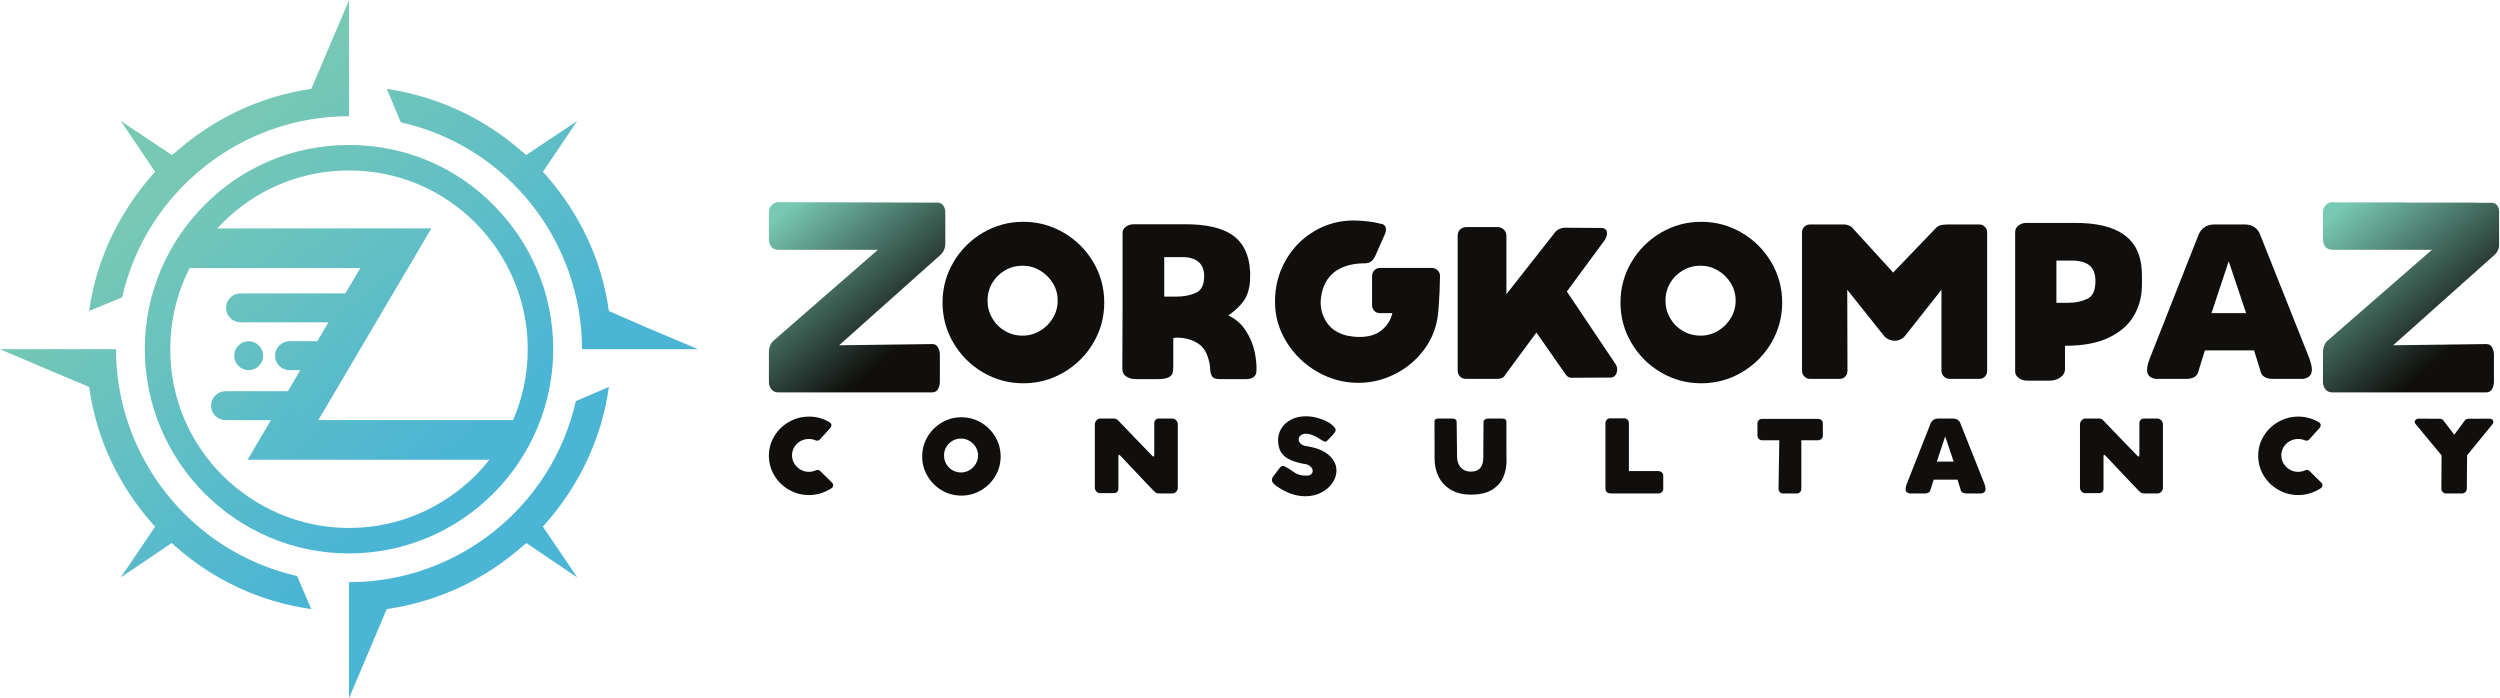<svg xmlns:inkscape="http://www.inkscape.org/namespaces/inkscape" xmlns:sodipodi="http://sodipodi.sourceforge.net/DTD/sodipodi-0.dtd" xmlns="http://www.w3.org/2000/svg" xmlns:svg="http://www.w3.org/2000/svg" id="svg2" width="1576.72" height="440.36" viewBox="0 0 1576.72 440.36" sodipodi:docname="zorgkompaz.eps"><defs id="defs6"><clipPath clipPathUnits="userSpaceOnUse" id="clipPath18"><path d="m 3637.91,1495.34 v 140.82 c 0,12.77 2.25,24.22 6.76,34.36 4.5,10.14 9.38,17.08 14.64,20.84 l 494.47,430.37 h -471.94 c -14.27,0 -25.16,4.86 -32.67,14.64 -7.51,9.74 -11.26,20.63 -11.26,32.67 v 131.81 c 0,12.77 4.67,23.66 14.1,32.67 9.35,9.01 18.57,13.52 27.58,13.52 l 758.08,-2.25 c 9.77,0 18.03,-4.34 24.79,-12.96 6.76,-8.64 10.14,-20.11 10.14,-34.36 v -145.33 c 0,-22.53 -7.89,-40.95 -23.66,-55.2 l -478.7,-426.99 440.53,5.64 c 12.77,0 21.99,-5.45 27.62,-16.34 5.63,-10.89 8.43,-22.72 8.43,-35.48 v -123.93 c 0,-13.52 -2.8,-25.74 -8.43,-36.61 -5.63,-10.89 -15.6,-16.34 -29.87,-16.34 h -725.55 c -15.02,0 -26.29,5.07 -33.8,15.21 -7.51,10.14 -11.26,21.22 -11.26,33.24 z" id="path16"></path></clipPath><linearGradient x1="0" y1="0" x2="1" y2="0" gradientUnits="userSpaceOnUse" gradientTransform="matrix(705.869,-845.826,-845.826,-705.869,3711.52,2309.49)" spreadMethod="pad" id="linearGradient26"><stop style="stop-opacity:1;stop-color:#78c9b3" offset="0" id="stop20"></stop><stop style="stop-opacity:1;stop-color:#100f0d" offset="0.767" id="stop22"></stop><stop style="stop-opacity:1;stop-color:#100f0d" offset="1" id="stop24"></stop></linearGradient><clipPath clipPathUnits="userSpaceOnUse" id="clipPath74"><path d="M 0,0 H 11825 V 3303 H 0 Z" id="path72"></path></clipPath><clipPath clipPathUnits="userSpaceOnUse" id="clipPath80"><path d="m 10990.7,1495.34 v 140.82 c 0,12.77 2.2,24.22 6.7,34.36 4.5,10.14 9.4,17.08 14.7,20.84 l 494.4,430.37 h -471.9 c -14.3,0 -25.1,4.86 -32.7,14.64 -7.5,9.74 -11.2,20.63 -11.2,32.67 v 131.81 c 0,12.77 4.6,23.66 14.1,32.67 9.3,9.01 18.5,13.52 27.6,13.52 l 758,-2.25 c 9.8,0 18.1,-4.34 24.8,-12.96 6.8,-8.64 10.2,-20.11 10.2,-34.36 v -145.33 c 0,-22.53 -7.9,-40.95 -23.7,-55.2 l -478.7,-426.99 440.5,5.64 c 12.8,0 22,-5.45 27.7,-16.34 5.6,-10.89 8.4,-22.72 8.4,-35.48 v -123.93 c 0,-13.52 -2.8,-25.74 -8.4,-36.61 -5.7,-10.89 -15.6,-16.34 -29.9,-16.34 h -725.6 c -15,0 -26.2,5.07 -33.8,15.21 -7.5,10.14 -11.2,21.22 -11.2,33.24 z" id="path78"></path></clipPath><linearGradient x1="0" y1="0" x2="1" y2="0" gradientUnits="userSpaceOnUse" gradientTransform="matrix(705.869,-845.826,-845.826,-705.869,11064.3,2309.49)" spreadMethod="pad" id="linearGradient88"><stop style="stop-opacity:1;stop-color:#78c9b3" offset="0" id="stop82"></stop><stop style="stop-opacity:1;stop-color:#100f0d" offset="0.767" id="stop84"></stop><stop style="stop-opacity:1;stop-color:#100f0d" offset="1" id="stop86"></stop></linearGradient><clipPath clipPathUnits="userSpaceOnUse" id="clipPath98"><path d="M 956.406,2223.03 H 2041.08 L 1506.21,1315.96 H 2515.24 L 2342.19,1128.28 H 1171.53 l 533.29,907.07 H 854.211 Z" id="path96"></path></clipPath><linearGradient x1="0" y1="0" x2="1" y2="0" gradientUnits="userSpaceOnUse" gradientTransform="matrix(1610.93,-1879.42,-1879.42,-1610.93,855.609,2551.47)" spreadMethod="pad" id="linearGradient106"><stop style="stop-opacity:1;stop-color:#78c9b3" offset="0" id="stop100"></stop><stop style="stop-opacity:1;stop-color:#4bb5d5" offset="0.767" id="stop102"></stop><stop style="stop-opacity:1;stop-color:#4bb5d5" offset="1" id="stop104"></stop></linearGradient><clipPath clipPathUnits="userSpaceOnUse" id="clipPath116"><path d="M 1053.29,2249.37 C 899.305,2095.41 805.586,1885.64 805.586,1651.31 c 0,-234.29 93.719,-444.06 247.704,-598.02 153.96,-151.739 363.69,-247.708 597.98,-247.708 234.33,0 444.1,95.969 598.06,247.708 151.75,153.96 247.67,363.73 247.67,598.02 0,234.33 -95.92,444.1 -247.67,598.06 -153.96,153.95 -363.73,247.71 -598.06,247.71 -234.29,0 -444.02,-93.76 -597.98,-247.71 z m 597.98,368.2 c 267.81,0 508.8,-107.11 682.85,-283.41 174.05,-174.05 283.4,-415.04 283.4,-682.85 0,-265.55 -109.35,-508.76 -283.4,-682.81 -174.05,-174.09 -415.04,-283.43 -682.85,-283.43 -267.72,0 -508.76,109.34 -682.766,283.43 -174.09,174.05 -283.438,417.26 -283.438,682.81 0,267.81 109.348,508.8 283.438,682.85 174.006,176.3 415.046,283.41 682.766,283.41 z" id="path114"></path></clipPath><linearGradient x1="0" y1="0" x2="1" y2="0" gradientUnits="userSpaceOnUse" gradientTransform="matrix(1610.93,-1879.42,-1879.42,-1610.93,869.547,2563.42)" spreadMethod="pad" id="linearGradient124"><stop style="stop-opacity:1;stop-color:#78c9b3" offset="0" id="stop118"></stop><stop style="stop-opacity:1;stop-color:#4bb5d5" offset="0.767" id="stop120"></stop><stop style="stop-opacity:1;stop-color:#4bb5d5" offset="1" id="stop122"></stop></linearGradient><linearGradient x1="0" y1="0" x2="1" y2="0" gradientUnits="userSpaceOnUse" gradientTransform="matrix(1610.93,-1879.42,-1879.42,-1610.93,869.525,2563.4)" spreadMethod="pad" id="linearGradient134"><stop style="stop-opacity:1;stop-color:#78c9b3" offset="0" id="stop128"></stop><stop style="stop-opacity:1;stop-color:#4bb5d5" offset="0.767" id="stop130"></stop><stop style="stop-opacity:1;stop-color:#4bb5d5" offset="1" id="stop132"></stop></linearGradient><clipPath clipPathUnits="userSpaceOnUse" id="clipPath144"><path d="m 1556.86,1552.27 h -187.25 c -37.63,0 -68.41,30.79 -68.41,68.42 v 0 c 0,37.63 30.78,68.41 68.41,68.41 h 259.12" id="path142"></path></clipPath><linearGradient x1="0" y1="0" x2="1" y2="0" gradientUnits="userSpaceOnUse" gradientTransform="matrix(1304.28,-1521.65,-1521.65,-1304.28,885.247,2318.64)" spreadMethod="pad" id="linearGradient152"><stop style="stop-opacity:1;stop-color:#78c9b3" offset="0" id="stop146"></stop><stop style="stop-opacity:1;stop-color:#4bb5d5" offset="0.767" id="stop148"></stop><stop style="stop-opacity:1;stop-color:#4bb5d5" offset="1" id="stop150"></stop></linearGradient><clipPath clipPathUnits="userSpaceOnUse" id="clipPath162"><path d="m 1394.71,1315.85 h -327.76 c -37.63,0 -68.419,30.79 -68.419,68.42 v 0 c 0,37.63 30.789,68.41 68.419,68.41 h 327.76" id="path160"></path></clipPath><linearGradient x1="0" y1="0" x2="1" y2="0" gradientUnits="userSpaceOnUse" gradientTransform="matrix(1304.28,-1521.65,-1521.65,-1304.28,615.732,2083.59)" spreadMethod="pad" id="linearGradient170"><stop style="stop-opacity:1;stop-color:#78c9b3" offset="0" id="stop164"></stop><stop style="stop-opacity:1;stop-color:#4bb5d5" offset="0.767" id="stop166"></stop><stop style="stop-opacity:1;stop-color:#4bb5d5" offset="1" id="stop168"></stop></linearGradient><clipPath clipPathUnits="userSpaceOnUse" id="clipPath180"><path d="m 1694.36,1778.53 h -556.59 c -37.63,0 -68.41,30.79 -68.41,68.42 v 0 c 0,37.63 30.78,68.41 68.41,68.41 h 556.59" id="path178"></path></clipPath><linearGradient x1="0" y1="0" x2="1" y2="0" gradientUnits="userSpaceOnUse" gradientTransform="matrix(1304.28,-1521.65,-1521.65,-1304.28,947.143,2375.73)" spreadMethod="pad" id="linearGradient188"><stop style="stop-opacity:1;stop-color:#78c9b3" offset="0" id="stop182"></stop><stop style="stop-opacity:1;stop-color:#4bb5d5" offset="0.767" id="stop184"></stop><stop style="stop-opacity:1;stop-color:#4bb5d5" offset="1" id="stop186"></stop></linearGradient><clipPath clipPathUnits="userSpaceOnUse" id="clipPath198"><path d="m 1244.86,1620.69 c 0,37.78 -30.63,68.41 -68.41,68.41 -37.79,0 -68.42,-30.63 -68.42,-68.41 0,-37.79 30.63,-68.42 68.42,-68.42 37.78,0 68.41,30.63 68.41,68.42 z" id="path196"></path></clipPath><linearGradient x1="0" y1="0" x2="1" y2="0" gradientUnits="userSpaceOnUse" gradientTransform="matrix(1304.28,-1521.65,-1521.65,-1304.28,708.247,2166.92)" spreadMethod="pad" id="linearGradient206"><stop style="stop-opacity:1;stop-color:#78c9b3" offset="0" id="stop200"></stop><stop style="stop-opacity:1;stop-color:#4bb5d5" offset="0.767" id="stop202"></stop><stop style="stop-opacity:1;stop-color:#4bb5d5" offset="1" id="stop204"></stop></linearGradient></defs><g id="g8" inkscape:groupmode="layer" inkscape:label="ink_ext_XXXXXX" transform="matrix(1.333,0,0,-1.333,0,440.36)"><g id="g10" transform="scale(0.1)"><g id="g12"><g id="g14" clip-path="url(#clipPath18)"><path d="m 3637.91,1495.34 v 140.82 c 0,12.77 2.25,24.22 6.76,34.36 4.5,10.14 9.38,17.08 14.64,20.84 l 494.47,430.37 h -471.94 c -14.27,0 -25.16,4.86 -32.67,14.64 -7.51,9.74 -11.26,20.63 -11.26,32.67 v 131.81 c 0,12.77 4.67,23.66 14.1,32.67 9.35,9.01 18.57,13.52 27.58,13.52 l 758.08,-2.25 c 9.77,0 18.03,-4.34 24.79,-12.96 6.76,-8.64 10.14,-20.11 10.14,-34.36 v -145.33 c 0,-22.53 -7.89,-40.95 -23.66,-55.2 l -478.7,-426.99 440.53,5.64 c 12.77,0 21.99,-5.45 27.62,-16.34 5.63,-10.89 8.43,-22.72 8.43,-35.48 v -123.93 c 0,-13.52 -2.8,-25.74 -8.43,-36.61 -5.63,-10.89 -15.6,-16.34 -29.87,-16.34 h -725.55 c -15.02,0 -26.29,5.07 -33.8,15.21 -7.51,10.14 -11.26,21.22 -11.26,33.24" style="fill:url(#linearGradient26);fill-opacity:1;fill-rule:nonzero;stroke:none" id="path28"></path></g></g><path d="m 5004.3,1881.46 c 0,29.92 -7.66,57.42 -22.97,82.47 -15.3,25.05 -35.64,45.04 -61.04,60.02 -25.4,14.94 -52.73,22.44 -81.95,22.44 -30.62,0 -58.61,-7.5 -84.01,-22.44 -25.43,-14.98 -45.42,-34.97 -60.03,-60.02 -14.62,-25.05 -21.92,-52.55 -21.92,-82.47 0,-29.93 7.3,-57.59 21.92,-82.98 14.61,-25.4 34.6,-45.58 60.03,-60.54 25.4,-14.96 53.39,-22.44 84.01,-22.44 29.22,0 56.55,7.48 81.95,22.44 25.4,14.96 45.74,35.14 61.04,60.54 15.31,25.39 22.97,53.05 22.97,82.98 z m -544.85,-9.4 c 0,68.91 17.24,132.58 51.68,191.03 34.45,58.45 80.88,104.9 139.33,139.34 58.45,34.45 122.12,51.67 191.01,51.67 68.89,0 132.75,-17.22 191.55,-51.67 58.8,-34.44 105.42,-80.89 139.87,-139.34 34.44,-58.45 51.68,-122.12 51.68,-191.03 0,-68.89 -17.24,-132.56 -51.68,-191.01 -34.45,-58.45 -81.07,-104.9 -139.87,-139.34 -58.8,-34.47 -122.66,-51.67 -191.55,-51.67 -68.89,0 -132.56,17.2 -191.01,51.67 -58.45,34.44 -104.88,80.89 -139.33,139.34 -34.44,58.45 -51.68,122.12 -51.68,191.01" style="fill:#100f0d;fill-opacity:1;fill-rule:nonzero;stroke:none" id="path30"></path><path d="m 5568.98,1900.26 c 32.01,0 61.43,5.74 88.22,17.22 26.79,11.49 40.16,38.1 40.16,79.85 0,29.23 -8.85,51.48 -26.59,66.8 -17.75,15.29 -43.34,22.97 -76.74,22.97 h -85.59 v -10.44 -176.4 h 7.31 3.13 z m 155.52,-326.72 c -7.65,47.32 -23.46,80.2 -47.47,98.64 -24.01,18.44 -53.77,29.4 -89.26,32.88 -4.87,0.69 -10.79,1.04 -17.75,1.04 -6.96,0 -12.87,-0.69 -17.74,-2.09 l -1.05,-1.04 v -133.6 c 0,-13.22 -1.19,-23.86 -3.63,-31.84 -2.47,-8 -9.05,-14.61 -19.83,-19.83 -10.82,-5.22 -27.68,-7.83 -50.64,-7.83 h -97.07 c -21.58,-0.69 -38.62,3.29 -51.15,12.01 -12.52,8.69 -18.79,20.7 -18.79,36.01 l 1.05,281.81 v 363.26 c 0,10.43 5.22,19.65 15.65,27.66 10.44,7.98 22.97,12 37.58,12 h 236.94 c 104.37,0.68 181.61,-16.87 231.71,-52.71 50.1,-35.86 77.24,-92.05 81.42,-168.57 0.69,-6.98 0.89,-12.37 0.54,-16.18 -0.35,-3.84 -0.54,-7.15 -0.54,-9.91 v -21.92 c -3.48,-40.38 -14.07,-72.39 -31.82,-96.05 -17.74,-23.66 -41.25,-45.58 -70.47,-65.76 l 1.04,-1.04 c 34.1,-16.7 61.24,-40.71 81.42,-72.02 20.18,-31.31 33.94,-64.02 41.24,-98.12 7.31,-34.09 10.25,-64.71 8.86,-91.85 0,-11.85 -4.18,-21.24 -12.53,-28.18 -8.35,-6.96 -20.18,-10.44 -35.49,-10.44 h -127.34 c -18.09,0 -29.72,4.53 -34.94,13.57 -5.22,9.03 -8.01,18.62 -8.35,28.7 -0.35,10.09 -0.89,17.23 -1.59,21.4" style="fill:#100f0d;fill-opacity:1;fill-rule:nonzero;stroke:none" id="path32"></path><path d="m 6032.41,1876.24 c 0,70.99 16.7,135.86 50.11,194.68 33.4,58.8 78.63,105.05 135.69,138.82 57.06,33.75 118.99,50.62 185.79,50.62 13.22,0 23.31,-0.36 30.27,-1.04 40.36,-2.78 71.67,-7.31 93.94,-13.57 l 5.22,-1.04 c 7.65,-0.7 13.56,-3.5 17.74,-8.35 4.17,-4.87 6.26,-11.14 6.26,-18.79 0,-6.96 -1.39,-13.57 -4.17,-19.83 l -42.8,-97.07 c -11.13,-28.55 -27.83,-42.8 -50.1,-42.8 -57.06,0 -103.18,-11.85 -138.28,-35.49 -35.14,-23.67 -57.95,-58.81 -68.39,-105.42 -3.48,-16.02 -5.21,-30.29 -5.21,-42.81 0,-36.88 10.28,-69.93 30.81,-99.16 20.48,-29.23 51.64,-49.06 93.39,-59.49 22.27,-4.18 42.1,-6.27 59.5,-6.27 43.84,0 78.82,10.61 104.92,31.84 26.09,21.22 42.95,48.19 50.6,80.89 h -58.45 c -11.13,0 -20.18,3.65 -27.14,10.96 -6.96,7.31 -10.44,16.53 -10.44,27.66 v 136.75 c 0,10.44 3.68,19.47 10.98,27.14 7.31,7.64 16.16,11.48 26.6,11.48 h 243.24 c 11.79,0 21.53,-3.65 29.22,-10.96 7.62,-7.3 11.49,-16.54 11.49,-27.66 l -2.09,-75.15 c -0.74,-8.35 -1.59,-23.15 -2.63,-44.38 -1.04,-21.22 -2.59,-40.88 -4.68,-58.97 -6.26,-61.24 -27.52,-116.73 -63.71,-166.48 -36.18,-49.76 -82.11,-88.9 -137.78,-117.43 -55.66,-28.53 -114.11,-42.79 -175.35,-42.79 -68.19,0 -132.56,17.2 -193.1,51.66 -60.54,34.45 -109.25,81.25 -146.13,140.39 -36.88,59.15 -55.32,123.17 -55.32,192.06" style="fill:#100f0d;fill-opacity:1;fill-rule:nonzero;stroke:none" id="path34"></path><path d="m 7651.38,1555.8 c 0,-10.44 -2.63,-19.31 -7.84,-26.62 -5.22,-7.3 -11.99,-11.32 -20.34,-12 l -187.92,-1.05 c -10.43,0 -19.13,4.53 -26.09,13.57 l -139.87,200.41 -147.17,-199.36 c -2.78,-6.27 -7.46,-11.14 -14.07,-14.62 -6.65,-3.49 -13.76,-5.21 -21.42,-5.21 H 6937.4 c -12.52,0 -22.42,3.65 -29.72,10.96 -7.31,7.3 -10.98,17.22 -10.98,29.74 v 636.72 c 0,11.83 3.82,21.56 11.48,29.23 7.65,7.65 17.39,11.48 29.22,11.48 h 149.26 c 11.14,0 20.72,-4.02 28.73,-12 7.96,-8 11.98,-17.59 11.98,-28.71 v -276.6 l 230.68,293.3 c 12.52,16.01 33.4,22.97 62.62,20.88 l 160.74,-1.04 h -1.04 c 15.31,-2.09 23,-10.81 23,-26.1 0,-10.44 -4.17,-21.57 -12.52,-33.4 l -177.49,-241.11 231.76,-345.51 c 4.18,-6.96 6.26,-14.61 6.26,-22.96" style="fill:#100f0d;fill-opacity:1;fill-rule:nonzero;stroke:none" id="path36"></path><path d="m 8211.89,1881.46 c 0,29.92 -7.65,57.42 -22.96,82.47 -15.31,25.05 -35.65,45.04 -61.04,60.02 -25.4,14.94 -52.73,22.44 -81.96,22.44 -30.62,0 -58.61,-7.5 -84,-22.44 -25.44,-14.98 -45.43,-34.97 -60.04,-60.02 -14.61,-25.05 -21.92,-52.55 -21.92,-82.47 0,-29.93 7.31,-57.59 21.92,-82.98 14.61,-25.4 34.6,-45.58 60.04,-60.54 25.39,-14.96 53.38,-22.44 84,-22.44 29.23,0 56.56,7.48 81.96,22.44 25.39,14.96 45.73,35.14 61.04,60.54 15.31,25.39 22.96,53.05 22.96,82.98 z m -544.85,-9.4 c 0,68.91 17.24,132.58 51.69,191.03 34.44,58.45 80.87,104.9 139.32,139.34 58.45,34.45 122.12,51.67 191.01,51.67 68.89,0 132.75,-17.22 191.55,-51.67 58.8,-34.44 105.42,-80.89 139.87,-139.34 34.44,-58.45 51.68,-122.12 51.68,-191.03 0,-68.89 -17.24,-132.56 -51.68,-191.01 -34.45,-58.45 -81.07,-104.9 -139.87,-139.34 -58.8,-34.47 -122.66,-51.67 -191.55,-51.67 -68.89,0 -132.56,17.2 -191.01,51.67 -58.45,34.44 -104.88,80.89 -139.32,139.34 -34.45,58.45 -51.69,122.12 -51.69,191.01" style="fill:#100f0d;fill-opacity:1;fill-rule:nonzero;stroke:none" id="path38"></path><path d="m 8526.07,1548.49 v 656.55 c 0,9.75 3.67,18.27 10.97,25.58 7.31,7.3 16.16,10.96 26.6,10.96 h 161.79 c 6.96,0 14.26,-1.57 21.92,-4.7 7.65,-3.13 12.87,-6.44 15.65,-9.92 l 194.14,-212.93 203.54,211.89 c 8.35,7.65 17.59,12.16 27.68,13.57 10.09,1.39 22.07,2.09 36.03,2.09 h 140.91 c 9.7,0 18.24,-3.66 25.55,-10.96 7.31,-7.31 10.98,-15.83 10.98,-25.58 v -656.55 c 0,-10.44 -3.52,-19.31 -10.44,-26.61 -6.99,-7.31 -15.65,-10.96 -26.09,-10.96 h -139.87 c -10.47,0 -19.67,3.65 -27.68,10.96 -8,7.3 -12.02,16.17 -12.02,26.61 v 384.13 l -168.05,-212.95 c -13.91,-18.79 -31.66,-28.18 -53.23,-28.18 -10.44,0 -20.33,2.26 -29.73,6.78 -9.39,4.53 -16.89,10.61 -22.46,18.27 l -172.22,216.08 1.04,-384.13 c 0,-10.44 -3.48,-19.31 -10.43,-26.61 -6.96,-7.31 -15.66,-10.96 -26.1,-10.96 h -140.91 c -10.44,0 -19.29,3.8 -26.6,11.48 -7.3,7.65 -10.97,16.33 -10.97,26.09" style="fill:#100f0d;fill-opacity:1;fill-rule:nonzero;stroke:none" id="path40"></path><path d="m 9725.36,1871.02 h 61.58 c 32.71,0 62.13,6.09 88.22,18.28 26.1,12.16 39.12,40.19 39.12,84.03 0,31.99 -8.35,55.84 -25.05,71.5 -16.7,15.65 -42.44,24.16 -77.24,25.57 h -86.63 c 2.78,0 4.18,1.04 4.18,3.13 v -206.69 c 0,2.79 -1.4,4.18 -4.18,4.18 z m -191.01,-325.66 v 660.73 c 0,11.83 5.22,21.92 15.66,30.27 10.43,8.35 22.96,12.52 37.57,12.52 h 226.5 c 102.99,0.68 180.92,-17.59 233.82,-54.8 52.9,-37.22 81.4,-93.78 85.6,-169.61 0,-2.8 0.2,-8.72 0.5,-17.74 0.4,-9.07 0.5,-19.83 0.5,-32.36 0,-17.42 -0.3,-29.94 -1,-37.58 -2.1,-45.92 -15.1,-89.26 -39.1,-129.96 -24.1,-40.71 -62.7,-74.11 -115.9,-100.21 -53.24,-26.09 -122.67,-39.14 -208.26,-39.14 v -110.64 c 0,-15.31 -7.15,-28.18 -21.37,-38.62 -14.27,-10.44 -31.86,-15.65 -52.73,-15.65 h -104.38 c -16.01,0 -29.57,4.17 -40.71,12.52 -11.13,8.35 -16.7,18.42 -16.7,30.27" style="fill:#100f0d;fill-opacity:1;fill-rule:nonzero;stroke:none" id="path42"></path><path d="m 10559.4,1821.96 h 67.8 l -82.4,245.31 -81.5,-245.31 z m -400.8,-269.29 c 0,11.83 1.9,23.48 5.7,34.96 3.8,11.48 6.1,17.92 6.8,19.31 l 231.7,587.67 c 6.3,14.61 15.5,25.92 27.7,33.92 12.1,7.98 26.6,12.35 43.3,13.05 h 85.6 64.7 c 18.1,-0.7 33,-5.59 44.9,-14.62 11.8,-9.04 19.8,-19.83 24,-32.35 l 233.8,-587.67 c 0.7,-3.48 2.8,-10.61 6.3,-21.39 3.4,-10.79 5.2,-21.05 5.2,-30.8 0,-25.05 -14,-39.66 -41.7,-43.83 h -143.1 c -14.6,0 -26.9,2.61 -37,7.82 -10.1,5.22 -16.6,12.68 -19.3,22.45 l -32.4,104.37 H 10432 l -32.3,-104.37 c -2.8,-9.77 -9.1,-17.23 -18.8,-22.45 -9.8,-5.21 -21.9,-7.82 -36.5,-7.82 h -145.1 c -27.2,4.17 -40.7,18.09 -40.7,41.75" style="fill:#100f0d;fill-opacity:1;fill-rule:nonzero;stroke:none" id="path44"></path><path d="m 3637.9,1147.05 c 0,33.43 8.51,64.32 25.58,92.7 17.05,28.34 40.16,50.89 69.39,67.61 29.18,16.71 60.85,25.05 94.95,25.05 34.45,0 66.68,-8.77 96.73,-26.34 6.09,-3.37 9.12,-8.26 9.12,-14.68 0,-4.39 -1.86,-8.77 -5.58,-13.16 l -49.62,-54.69 c -3.38,-3.4 -7.28,-5.09 -11.66,-5.09 -3.37,0 -6.4,0.67 -9.1,2.04 -9.13,4.03 -19.26,6.07 -30.4,6.07 -14.52,0 -27.93,-3.45 -40.26,-10.38 -12.34,-6.92 -22.02,-16.28 -29.13,-28.1 -7.08,-11.83 -10.63,-24.82 -10.63,-38.99 0,-13.86 3.62,-26.78 10.89,-38.76 7.26,-11.98 16.97,-21.53 29.12,-28.62 12.16,-7.08 25.49,-10.64 40.01,-10.64 10.47,0 21.43,2.38 32.92,7.08 2.7,1.37 5.58,2.04 8.61,2.04 4.39,0 8.11,-1.53 11.14,-4.54 l 55.71,-54.69 c 4.05,-4.07 6.08,-8.61 6.08,-13.7 0,-5.4 -2.52,-9.951 -7.59,-13.658 -34.12,-21.614 -69.56,-32.422 -106.36,-32.422 -34.1,0 -65.77,8.34 -94.95,25.058 -29.23,16.712 -52.34,39.342 -69.39,67.882 -17.07,28.53 -25.58,59.5 -25.58,92.93" style="fill:#100f0d;fill-opacity:1;fill-rule:nonzero;stroke:none" id="path46"></path><path d="m 4627.53,1148.58 c 0,14.52 -3.72,27.83 -11.16,40.01 -7.42,12.13 -17.3,21.84 -29.61,29.12 -12.33,7.24 -25.58,10.88 -39.75,10.88 -14.88,0 -28.46,-3.64 -40.78,-10.88 -12.33,-7.28 -22.04,-16.99 -29.12,-29.12 -7.09,-12.18 -10.65,-25.49 -10.65,-40.01 0,-14.53 3.56,-27.95 10.65,-40.28 7.08,-12.34 16.79,-22.12 29.12,-29.36 12.32,-7.29 25.9,-10.89 40.78,-10.89 14.17,0 27.42,3.6 39.75,10.89 12.31,7.24 22.19,17.02 29.61,29.36 7.44,12.33 11.16,25.75 11.16,40.28 z M 4363.15,1144 c 0,33.43 8.36,64.32 25.08,92.7 16.71,28.34 39.24,50.89 67.6,67.6 28.36,16.72 59.25,25.06 92.68,25.06 33.43,0 64.4,-8.34 92.94,-25.06 28.53,-16.71 51.16,-39.26 67.88,-67.6 16.69,-28.38 25.05,-59.27 25.05,-92.7 0,-33.43 -8.36,-64.32 -25.05,-92.66 -16.72,-28.38 -39.35,-50.89 -67.88,-67.61 -28.54,-16.718 -59.51,-25.089 -92.94,-25.089 -33.43,0 -64.32,8.371 -92.68,25.089 -28.36,16.72 -50.89,39.23 -67.6,67.61 -16.72,28.34 -25.08,59.23 -25.08,92.66" style="fill:#100f0d;fill-opacity:1;fill-rule:nonzero;stroke:none" id="path48"></path><path d="m 5468.25,972.34 c -2.02,0.98 -16.72,15.851 -44.06,44.55 -27.34,28.69 -67.35,71.09 -120.03,127.11 -5.06,5.09 -8.27,7.59 -9.63,7.59 -1.35,0 -2.19,-0.74 -2.52,-2.27 -0.35,-1.53 -0.51,-3.95 -0.51,-7.32 V 990.539 c 0,-5.398 -1.94,-10.098 -5.83,-14.168 -3.88,-4.031 -8.69,-6.07 -14.43,-6.07 h -67.35 c -6.42,0 -12,2.629 -16.72,7.828 -4.73,5.25 -7.1,11.391 -7.1,18.519 v 298.302 c 0,7.4 2.54,14.01 7.61,19.73 5.05,5.75 10.96,8.61 17.72,8.61 h 62.81 c 5.73,0 10.2,-0.74 13.41,-2.27 3.21,-1.53 7.36,-4.97 12.41,-10.37 15.54,-16.21 40.85,-42.64 75.98,-79.28 35.09,-36.64 62.62,-65.06 82.54,-85.34 2.7,-1.68 4.56,-2.54 5.58,-2.54 2.02,0 3.03,2.7 3.03,8.1 v 150.95 c 0,5.4 2.04,10.22 6.09,14.45 4.05,4.19 8.59,6.3 13.66,6.3 h 64.32 c 7.44,0 13.84,-2.7 19.26,-8.1 5.38,-5.41 8.11,-11.63 8.11,-18.72 V 995.121 c 0,-6.769 -2.63,-12.84 -7.85,-18.242 -5.25,-5.399 -11.24,-8.098 -17.99,-8.098 h -57.23 c -6.42,0 -10.89,0.231 -13.43,0.739 -2.53,0.511 -5.15,1.449 -7.85,2.82" style="fill:#100f0d;fill-opacity:1;fill-rule:nonzero;stroke:none" id="path50"></path><path d="m 6017.77,1032.08 c 0,6.06 3.04,13.19 9.11,21.29 l 18.75,24.31 c 5.38,7.75 9.69,13.23 12.91,16.44 3.2,3.21 6.66,4.82 10.38,4.82 3.03,0 6.75,-1.02 11.14,-3.05 4.38,-2 10.47,-5.41 18.24,-10.1 1,-0.71 9.61,-6.62 25.82,-17.74 16.2,-11.15 36.46,-16.05 60.77,-14.68 8.1,0.32 14.45,2.59 19.01,6.81 4.56,4.23 6.83,9.4 6.83,15.47 0,8.1 -4.05,15.5 -12.16,22.27 -8.1,6.73 -19.59,10.65 -34.45,11.67 h 0.51 c -29.71,6.07 -52.85,13.74 -69.38,23.02 -16.54,9.27 -28.37,20.35 -35.45,33.19 -7.09,12.8 -11.32,28.7 -12.67,47.6 -1.35,22.28 3.39,42.64 14.19,61.04 10.81,18.39 26.33,32.92 46.59,43.53 20.26,10.64 43.57,15.97 69.9,15.97 19.57,0 39.16,-2.86 58.76,-8.61 16.2,-4.39 30.96,-10.22 44.31,-17.46 13.33,-7.28 23.88,-15.62 31.65,-25.1 4.72,-4.73 7.09,-9.12 7.09,-13.15 0,-3.37 -1.28,-7.01 -3.8,-10.88 -2.53,-3.92 -6.83,-9.2 -12.92,-15.97 l -14.68,-15.7 c -4.74,-5.05 -8.36,-8.54 -10.88,-10.38 -2.55,-1.88 -4.99,-2.78 -7.36,-2.78 -2.37,0 -5.4,1.02 -9.1,3.02 -3.72,2.03 -7.36,4.15 -10.91,6.34 -3.54,2.19 -6.67,4.15 -9.35,5.83 -23.31,14.84 -43.75,22.28 -61.29,22.28 -10.82,0 -19.34,-2.63 -25.58,-7.83 -6.24,-5.25 -9.38,-11.59 -9.38,-19.03 0,-7.4 3.06,-14.09 9.13,-20 6.08,-5.91 14.68,-9.71 25.83,-11.39 48.27,-7.44 84.33,-21.77 108.13,-43.03 23.8,-21.29 35.7,-45.6 35.7,-72.93 0,-20.27 -6.32,-39.77 -18.99,-58.52 -12.66,-18.709 -30.22,-33.9 -52.67,-45.568 -22.45,-11.66 -47.52,-17.461 -75.22,-17.461 -45.24,0 -90.65,15.859 -136.23,47.609 -14.86,10.1 -22.28,19.73 -22.28,28.85" style="fill:#100f0d;fill-opacity:1;fill-rule:nonzero;stroke:none" id="path52"></path><path d="m 6787.58,1131.86 -0.51,176.24 c 0,10.14 5.73,15.19 17.22,15.19 h 66.34 c 6.75,0 11.98,-1.33 15.7,-4.03 3.71,-2.7 5.57,-6.42 5.57,-11.16 l 2.04,-165.12 c 0.33,-21.92 6.32,-39.23 17.97,-51.91 11.64,-12.64 27.42,-18.99 47.35,-18.99 39.16,0 58.76,22.28 58.76,66.87 l 1.01,168.13 c 0,4.39 2.12,8.19 6.35,11.4 4.22,3.21 9.16,4.81 14.95,4.81 h 67.33 c 6.42,0 11.43,-1.45 14.96,-4.31 3.52,-2.85 5.09,-6.81 4.77,-11.9 v -74.96 c 0,-46.59 0.08,-75.63 0.24,-87.1 0.23,-11.47 0.31,-17.54 0.31,-18.25 0.31,-27.32 -4.31,-53.24 -13.94,-77.7 -9.63,-24.51 -27.01,-44.94 -52.14,-61.308 -25.21,-16.364 -59.03,-24.543 -101.59,-24.543 -38.83,0 -71.15,7.902 -96.98,23.801 -25.82,15.85 -44.9,36.52 -57.23,62.05 -12.34,25.48 -18.48,53.08 -18.48,82.79" style="fill:#100f0d;fill-opacity:1;fill-rule:nonzero;stroke:none" id="path54"></path><path d="m 7617.2,969.281 c -5.76,0 -10.73,2.117 -14.96,6.348 -4.22,4.191 -6.34,9.512 -6.34,15.93 v 309.961 c 0,6.42 2.12,11.83 6.34,16.21 4.23,4.39 9.2,6.58 14.96,6.58 h 68.35 c 5.75,0 10.73,-2.19 14.95,-6.58 4.23,-4.38 6.35,-9.79 6.35,-16.21 v -226.89 h 139.24 c 6.42,0 11.9,-2.04 16.48,-6.07 4.54,-4.07 6.81,-9.12 6.81,-15.19 v -63.85 c 0,-5.711 -2.27,-10.598 -6.81,-14.68 -4.58,-4.031 -10.06,-6.059 -16.48,-6.059 h -215.74 l -13.15,0.5" style="fill:#100f0d;fill-opacity:1;fill-rule:nonzero;stroke:none" id="path56"></path><path d="m 8602.76,1321.76 c 5.76,0 10.81,-2.11 15.19,-6.3 4.38,-4.23 6.58,-9.04 6.58,-14.44 v -58.76 c 0,-5.76 -2.2,-10.81 -6.58,-15.19 -4.38,-4.39 -9.43,-6.58 -15.19,-6.58 h -80.02 V 991.559 c 0,-6.418 -1.95,-11.821 -5.83,-16.207 -3.87,-4.383 -8.69,-6.571 -14.44,-6.571 h -67.34 c -5.75,0 -10.57,2.11 -14.44,6.34 -3.88,4.188 -5.83,9.508 -5.83,15.93 l 3.56,229.439 h -81.04 c -6.42,0 -11.74,2.19 -15.97,6.58 -4.23,4.38 -6.34,9.43 -6.34,15.19 v 58.76 c 0,5.75 2.11,10.64 6.34,14.68 4.23,4.07 9.55,6.06 15.97,6.06 h 265.38" style="fill:#100f0d;fill-opacity:1;fill-rule:nonzero;stroke:none" id="path58"></path><path d="m 9210.52,1119.69 h 32.92 l -40.01,119.04 -39.5,-119.04 z M 9016.03,989.012 c 0,5.758 0.94,11.438 2.78,16.988 1.84,5.56 2.94,8.7 3.29,9.36 l 112.43,285.15 c 3.06,7.08 7.52,12.56 13.43,16.48 5.91,3.87 12.92,5.99 21.02,6.3 h 41.54 31.39 c 8.77,-0.31 16.05,-2.7 21.77,-7.09 5.75,-4.38 9.63,-9.63 11.66,-15.69 l 113.45,-285.15 c 0.31,-1.68 1.33,-5.13 3.06,-10.37 1.68,-5.252 2.5,-10.22 2.5,-14.959 0,-12.133 -6.73,-19.222 -20.24,-21.25 h -69.41 c -7.08,0 -13.07,1.25 -17.96,3.789 -4.9,2.551 -8.03,6.149 -9.36,10.891 l -15.7,50.649 h -112.94 l -15.73,-50.649 c -1.34,-4.742 -4.39,-8.34 -9.09,-10.891 -4.73,-2.539 -10.64,-3.789 -17.73,-3.789 h -70.43 c -13.15,2.028 -19.73,8.758 -19.73,20.231" style="fill:#100f0d;fill-opacity:1;fill-rule:nonzero;stroke:none" id="path60"></path><path d="m 10129.3,972.34 c -2.1,0.98 -16.8,15.851 -44.1,44.55 -27.4,28.69 -67.4,71.09 -120.05,127.11 -5.05,5.09 -8.3,7.59 -9.63,7.59 -1.33,0 -2.19,-0.74 -2.54,-2.27 -0.32,-1.53 -0.51,-3.95 -0.51,-7.32 V 990.539 c 0,-5.398 -1.92,-10.098 -5.8,-14.168 -3.91,-4.031 -8.69,-6.07 -14.44,-6.07 h -67.37 c -6.42,0 -11.98,2.629 -16.72,7.828 -4.74,5.25 -7.08,11.391 -7.08,18.519 v 298.302 c 0,7.4 2.54,14.01 7.59,19.73 5.09,5.75 10.96,8.61 17.73,8.61 h 62.8 c 5.75,0 10.21,-0.74 13.42,-2.27 3.21,-1.53 7.36,-4.97 12.41,-10.37 15.54,-16.21 40.87,-42.64 75.99,-79.28 35.1,-36.64 62.6,-65.06 82.6,-85.34 2.7,-1.68 4.5,-2.54 5.5,-2.54 2.1,0 3.1,2.7 3.1,8.1 v 150.95 c 0,5.4 2,10.22 6,14.45 4.1,4.19 8.6,6.3 13.7,6.3 h 64.3 c 7.5,0 13.9,-2.7 19.3,-8.1 5.4,-5.41 8.1,-11.63 8.1,-18.72 V 995.121 c 0,-6.769 -2.6,-12.84 -7.9,-18.242 -5.2,-5.399 -11.2,-8.098 -18,-8.098 h -57.2 c -6.4,0 -10.9,0.231 -13.4,0.739 -2.5,0.511 -5.1,1.449 -7.8,2.82" style="fill:#100f0d;fill-opacity:1;fill-rule:nonzero;stroke:none" id="path62"></path><path d="m 10684.3,1147.05 c 0,33.43 8.5,64.32 25.6,92.7 17,28.34 40.1,50.89 69.4,67.61 29.2,16.71 60.8,25.05 94.9,25.05 34.5,0 66.7,-8.77 96.8,-26.34 6,-3.37 9.1,-8.26 9.1,-14.68 0,-4.39 -1.9,-8.77 -5.6,-13.16 l -49.6,-54.69 c -3.4,-3.4 -7.3,-5.09 -11.7,-5.09 -3.4,0 -6.4,0.67 -9.1,2.04 -9.1,4.03 -19.2,6.07 -30.4,6.07 -14.5,0 -27.9,-3.45 -40.2,-10.38 -12.4,-6.92 -22.1,-16.28 -29.2,-28.1 -7,-11.83 -10.6,-24.82 -10.6,-38.99 0,-13.86 3.6,-26.78 10.9,-38.76 7.3,-11.98 17,-21.53 29.1,-28.62 12.2,-7.08 25.5,-10.64 40,-10.64 10.5,0 21.5,2.38 32.9,7.08 2.7,1.37 5.6,2.04 8.6,2.04 4.4,0 8.1,-1.53 11.2,-4.54 l 55.7,-54.69 c 4,-4.07 6.1,-8.61 6.1,-13.7 0,-5.4 -2.6,-9.951 -7.6,-13.658 -34.1,-21.614 -69.6,-32.422 -106.4,-32.422 -34.1,0 -65.7,8.34 -94.9,25.058 -29.3,16.712 -52.4,39.342 -69.4,67.882 -17.1,28.53 -25.6,59.5 -25.6,92.93" style="fill:#100f0d;fill-opacity:1;fill-rule:nonzero;stroke:none" id="path64"></path><path d="m 11550.9,991.051 1,158.039 -123.6,148.87 c -2.3,2.7 -3.6,5.76 -3.6,9.12 0,4.07 1.6,7.6 4.9,10.65 3.2,3.05 7.2,4.74 11.9,5.05 l 101.8,-0.51 c 2.7,0 5.5,-0.51 8.3,-1.49 2.9,-1.01 5.2,-2.38 6.9,-4.07 l 53.6,-69.87 51.7,69.87 c 1.3,1.69 3.6,3.06 6.6,4.07 3,0.98 5.9,1.49 8.6,1.49 l 101.8,0.51 c 4.7,-0.31 8.6,-2 11.7,-5.05 3,-3.05 4.5,-6.58 4.5,-10.65 0,-3.01 -1,-6.06 -3,-9.12 l -121.1,-148.36 -1.5,-158.549 c 0,-6.071 -2.3,-11.313 -6.8,-15.699 -4.6,-4.383 -9.8,-6.571 -15.5,-6.571 h -76 c -5.7,0 -10.8,2.188 -15.4,6.571 -4.6,4.386 -6.8,9.628 -6.8,15.699" style="fill:#100f0d;fill-opacity:1;fill-rule:nonzero;stroke:none" id="path66"></path><g id="g68"><g id="g70" clip-path="url(#clipPath74)"><g id="g76" clip-path="url(#clipPath80)"><path d="m 11032,1446 v 1 h -8 v 1 h -3 v 1 h -3 v 1 h -3 v 1 h -2 v 1 h -1 v 1 h -2 v 1 h -1 v 1 h -2 v 1 h -1 v 1 h -1 v 1 h -1 v 1 h -1 v 1 h -1 v 1 h -1 v 2 h -1 v 1 h -1 v 2 h -1 v 2 h -1 v 2 h -1 v 2 h -1 v 2 h -1 v 2 h -1 v 4 h -1 v 4 h -1 v 5 h -1 v 155 h 1 v 8 h 1 v 5 h 1 v 4 h 1 v 3 h 1 v 4 h 1 v 2 h 1 v 2 h 1 v 2 h 1 v 2 h 1 v 2 h 1 v 2 h 1 v 1 h 1 v 2 h 1 v 1 h 1 v 2 h 1 v 1 h 1 v 1 h 1 v 1 h 1 v 1 h 1 v 1 h 1 v 1 h 1 v 1 h 1 v 1 h 2 v 1 h 1 v 1 h 1 v 1 h 1 v 1 h 1 v 1 h 1 v 1 h 2 v 1 h 1 v 1 h 1 v 1 h 1 v 1 h 1 v 1 h 1 v 1 h 1 v 1 h 2 v 1 h 1 v 1 h 1 v 1 h 1 v 1 h 1 v 1 h 1 v 1 h 1 v 1 h 2 v 1 h 1 v 1 h 1 v 1 h 1 v 1 h 1 v 1 h 1 v 1 h 2 v 1 h 1 v 1 h 1 v 1 h 1 v 1 h 1 v 1 h 1 v 1 h 1 v 1 h 2 v 1 h 1 v 1 h 1 v 1 h 1 v 1 h 1 v 1 h 1 v 1 h 1 v 1 h 2 v 1 h 1 v 1 h 1 v 1 h 1 v 1 h 1 v 1 h 1 v 1 h 1 v 1 h 2 v 1 h 1 v 1 h 1 v 1 h 1 v 1 h 1 v 1 h 1 v 1 h 2 v 1 h 1 v 1 h 1 v 1 h 1 v 1 h 1 v 1 h 1 v 1 h 1 v 1 h 2 v 1 h 1 v 1 h 1 v 1 h 1 v 1 h 1 v 1 h 1 v 1 h 1 v 1 h 2 v 1 h 1 v 1 h 1 v 1 h 1 v 1 h 1 v 1 h 1 v 1 h 1 v 1 h 2 v 1 h 1 v 1 h 1 v 1 h 1 v 1 h 1 v 1 h 1 v 1 h 2 v 1 h 1 v 1 h 1 v 1 h 1 v 1 h 1 v 1 h 1 v 1 h 1 v 1 h 2 v 1 h 1 v 1 h 1 v 1 h 1 v 1 h 1 v 1 h 1 v 1 h 1 v 1 h 2 v 1 h 1 v 1 h 1 v 1 h 1 v 1 h 1 v 1 h 1 v 1 h 2 v 1 h 1 v 1 h 1 v 1 h 1 v 1 h 1 v 1 h 1 v 1 h 1 v 1 h 2 v 1 h 1 v 1 h 1 v 1 h 1 v 1 h 1 v 1 h 1 v 1 h 1 v 1 h 2 v 1 h 1 v 1 h 1 v 1 h 1 v 1 h 1 v 1 h 1 v 1 h 1 v 1 h 2 v 1 h 1 v 1 h 1 v 1 h 1 v 1 h 1 v 1 h 1 v 1 h 2 v 1 h 1 v 1 h 1 v 1 h 1 v 1 h 1 v 1 h 1 v 1 h 1 v 1 h 2 v 1 h 1 v 1 h 1 v 1 h 1 v 1 h 1 v 1 h 1 v 1 h 1 v 1 h 2 v 1 h 1 v 1 h 1 v 1 h 1 v 1 h 1 v 1 h 1 v 1 h 2 v 1 h 1 v 1 h 1 v 1 h 1 v 1 h 1 v 1 h 1 v 1 h 1 v 1 h 2 v 1 h 1 v 1 h 1 v 1 h 1 v 1 h 1 v 1 h 1 v 1 h 1 v 1 h 2 v 1 h 1 v 1 h 1 v 1 h 1 v 1 h 1 v 1 h 1 v 1 h 1 v 1 h 2 v 1 h 1 v 1 h 1 v 1 h 1 v 1 h 1 v 1 h 1 v 1 h 2 v 1 h 1 v 1 h 1 v 1 h 1 v 1 h 1 v 1 h 1 v 1 h 1 v 1 h 2 v 1 h 1 v 1 h 1 v 1 h 1 v 1 h 1 v 1 h 1 v 1 h 1 v 1 h 2 v 1 h 1 v 1 h 1 v 1 h 1 v 1 h 1 v 1 h 1 v 1 h 1 v 1 h 2 v 1 h 1 v 1 h 1 v 1 h 1 v 1 h 1 v 1 h 1 v 1 h 2 v 1 h 1 v 1 h 1 v 1 h 1 v 1 h 1 v 1 h 1 v 1 h 1 v 1 h 2 v 1 h 1 v 1 h 1 v 1 h 1 v 1 h 1 v 1 h 1 v 1 h 1 v 1 h 2 v 1 h 1 v 1 h 1 v 1 h 1 v 1 h 1 v 1 h 1 v 1 h 2 v 1 h 1 v 1 h 1 v 1 h 1 v 1 h 1 v 1 h 1 v 1 h 1 v 1 h 2 v 1 h 1 v 1 h 1 v 1 h 1 v 1 h 1 v 1 h 1 v 1 h 1 v 1 h 2 v 1 h 1 v 1 h 1 v 1 h 1 v 1 h 1 v 1 h 1 v 1 h 1 v 1 h 2 v 1 h 1 v 1 h 1 v 1 h 1 v 1 h 1 v 1 h 1 v 1 h 2 v 1 h 1 v 1 h 1 v 1 h 1 v 1 h 1 v 1 h 1 v 1 h 1 v 1 h 2 v 1 h 1 v 1 h 1 v 1 h 1 v 1 h 1 v 1 h 1 v 1 h 1 v 1 h 2 v 1 h 1 v 1 h 1 v 1 h 1 v 1 h 1 v 1 h 1 v 1 h 2 v 1 h 1 v 1 h 1 v 1 h 1 v 1 h 1 v 1 h 1 v 1 h 1 v 1 h 2 v 1 h 1 v 1 h 1 v 1 h 1 v 1 h 1 v 1 h 1 v 1 h 1 v 1 h 2 v 1 h 1 v 1 h 1 v 1 h 1 v 1 h 1 v 1 h 1 v 1 h 1 v 1 h 2 v 1 h 1 v 1 h 1 v 1 h 1 v 1 h 1 v 1 h 1 v 1 h 2 v 1 h 1 v 1 h 1 v 1 h 1 v 1 h 1 v 1 h 1 v 1 h 1 v 1 h 2 v 1 h 1 v 1 h 1 v 1 h 1 v 1 h 1 v 1 h 1 v 1 h 1 v 1 h 2 v 1 h 1 v 1 h 1 v 1 h 1 v 1 h 1 v 1 h 1 v 1 h 2 v 1 h 1 v 1 h 1 v 1 h 1 v 1 h 1 v 1 h 1 v 1 h 1 v 1 h 2 v 1 h 1 v 1 h 1 v 1 h 1 v 1 h 1 v 1 h 1 v 1 h 1 v 1 h 2 v 1 h 1 v 1 h 1 v 1 h 1 v 1 h 1 v 1 h 1 v 1 h 1 v 1 h 2 v 1 h 1 v 1 h 1 v 1 h 1 v 1 h 1 v 1 h 1 v 1 h 2 v 1 h 1 v 1 h 1 v 1 h 1 v 1 h 1 v 1 h 1 v 1 h 1 v 1 h 2 v 1 h 1 v 1 h 1 v 1 h 1 v 1 h 1 v 1 h 1 v 1 h 1 v 1 h 2 v 1 h 1 v 1 h 1 v 1 h 1 v 1 h 1 v 1 h 1 v 1 h 1 v 1 h 2 v 1 h 1 v 1 h 1 v 1 h 1 v 1 h 1 v 1 h 1 v 1 h 2 v 1 h 1 v 1 h 1 v 1 h 1 v 1 h 1 v 1 h 1 v 1 h 1 v 1 h 2 v 1 h 1 v 1 h 1 v 1 h 1 v 1 h 1 v 1 h 1 v 1 h 1 v 1 h 2 v 1 h 1 v 1 h 1 v 1 h 1 v 1 h 1 v 1 h 1 v 1 h 2 v 1 h 1 v 1 h 1 v 1 h 1 v 1 h 1 v 1 h 1 v 1 h 1 v 1 h 2 v 1 h 1 v 1 h 1 v 1 h 1 v 1 h 1 v 1 h 1 v 1 h 1 v 1 h 2 v 1 h 1 v 1 h 1 v 1 h 1 v 1 h 1 v 1 h 1 v 1 h 1 v 1 h 2 v 1 h 1 v 1 h 1 v 1 h 1 v 1 h 1 v 1 h 1 v 1 h 2 v 1 h 1 v 1 h 1 v 1 h 1 v 1 h 1 v 1 h 1 v 1 h 1 v 1 h 2 v 1 h 1 v 1 h 1 v 1 h 1 v 1 h -475 v 1 h -6 v 1 h -3 v 1 h -4 v 1 h -2 v 1 h -1 v 1 h -2 v 1 h -2 v 1 h -1 v 1 h -1 v 1 h -1 v 1 h -2 v 1 h -1 v 1 h -1 v 2 h -1 v 1 h -1 v 1 h -1 v 2 h -1 v 2 h -1 v 2 h -1 v 2 h -1 v 2 h -1 v 2 h -1 v 4 h -1 v 4 h -1 v 5 h -1 v 143 h 1 v 6 h 1 v 3 h 1 v 3 h 1 v 3 h 1 v 1 h 1 v 2 h 1 v 2 h 1 v 1 h 1 v 2 h 1 v 1 h 1 v 1 h 1 v 1 h 1 v 1 h 1 v 1 h 1 v 1 h 1 v 1 h 1 v 1 h 1 v 1 h 2 v 1 h 1 v 1 h 2 v 1 h 1 v 1 h 2 v 1 h 1 v 1 h 2 v 1 h 3 v 1 h 3 v 1 h 3 v 1 h 18 v -1 h 336 v -1 h 337 v -1 h 79 v -1 h 3 v -1 h 2 v -1 h 2 v -1 h 2 v -1 h 1 v -1 h 2 v -1 h 1 v -1 h 1 v -1 h 1 v -1 h 1 v -1 h 1 v -1 h 1 v -2 h 1 v -1 h 1 v -2 h 1 v -2 h 1 v -2 h 1 v -2 h 1 v -3 h 1 v -2 h 1 v -5 h 1 v -176 h -1 v -3 h -1 v -4 h -1 v -3 h -1 v -3 h -1 v -3 h -1 v -2 h -1 v -1 h -1 v -2 h -1 v -2 h -1 v -2 h -1 v -1 h -1 v -2 h -1 v -1 h -1 v -2 h -1 v -1 h -1 v -1 h -1 v -1 h -1 v -1 h -1 v -1 h -1 v -1 h -1 v -1 h -1 v -1 h -1 v -1 h -1 v -1 h -1 v -1 h -1 v -1 h -1 v -1 h -1 v -1 h -1 v -1 h -2 v -1 h -1 v -1 h -1 v -1 h -1 v -1 h -1 v -1 h -1 v -1 h -1 v -1 h -1 v -1 h -2 v -1 h -1 v -1 h -1 v -1 h -1 v -1 h -1 v -1 h -1 v -1 h -1 v -1 h -1 v -1 h -2 v -1 h -1 v -1 h -1 v -1 h -1 v -1 h -1 v -1 h -1 v -1 h -1 v -1 h -1 v -1 h -1 v -1 h -2 v -1 h -1 v -1 h -1 v -1 h -1 v -1 h -1 v -1 h -1 v -1 h -1 v -1 h -1 v -1 h -2 v -1 h -1 v -1 h -1 v -1 h -1 v -1 h -1 v -1 h -1 v -1 h -1 v -1 h -1 v -1 h -2 v -1 h -1 v -1 h -1 v -1 h -1 v -1 h -1 v -1 h -1 v -1 h -1 v -1 h -1 v -1 h -2 v -1 h -1 v -1 h -1 v -1 h -1 v -1 h -1 v -1 h -1 v -1 h -1 v -1 h -1 v -1 h -1 v -1 h -2 v -1 h -1 v -1 h -1 v -1 h -1 v -1 h -1 v -1 h -1 v -1 h -1 v -1 h -1 v -1 h -2 v -1 h -1 v -1 h -1 v -1 h -1 v -1 h -1 v -1 h -1 v -1 h -1 v -1 h -1 v -1 h -2 v -1 h -1 v -1 h -1 v -1 h -1 v -1 h -1 v -1 h -1 v -1 h -1 v -1 h -1 v -1 h -2 v -1 h -1 v -1 h -1 v -1 h -1 v -1 h -1 v -1 h -1 v -1 h -1 v -1 h -1 v -1 h -1 v -1 h -2 v -1 h -1 v -1 h -1 v -1 h -1 v -1 h -1 v -1 h -1 v -1 h -1 v -1 h -1 v -1 h -2 v -1 h -1 v -1 h -1 v -1 h -1 v -1 h -1 v -1 h -1 v -1 h -1 v -1 h -1 v -1 h -2 v -1 h -1 v -1 h -1 v -1 h -1 v -1 h -1 v -1 h -1 v -1 h -1 v -1 h -1 v -1 h -2 v -1 h -1 v -1 h -1 v -1 h -1 v -1 h -1 v -1 h -1 v -1 h -1 v -1 h -1 v -1 h -1 v -1 h -2 v -1 h -1 v -1 h -1 v -1 h -1 v -1 h -1 v -1 h -1 v -1 h -1 v -1 h -1 v -1 h -2 v -1 h -1 v -1 h -1 v -1 h -1 v -1 h -1 v -1 h -1 v -1 h -1 v -1 h -1 v -1 h -2 v -1 h -1 v -1 h -1 v -1 h -1 v -1 h -1 v -1 h -1 v -1 h -1 v -1 h -1 v -1 h -2 v -1 h -1 v -1 h -1 v -1 h -1 v -1 h -1 v -1 h -1 v -1 h -1 v -1 h -1 v -1 h -1 v -1 h -2 v -1 h -1 v -1 h -1 v -1 h -1 v -1 h -1 v -1 h -1 v -1 h -1 v -1 h -1 v -1 h -2 v -1 h -1 v -1 h -1 v -1 h -1 v -1 h -1 v -1 h -1 v -1 h -1 v -1 h -1 v -1 h -2 v -1 h -1 v -1 h -1 v -1 h -1 v -1 h -1 v -1 h -1 v -1 h -1 v -1 h -1 v -1 h -2 v -1 h -1 v -1 h -1 v -1 h -1 v -1 h -1 v -1 h -1 v -1 h -1 v -1 h -1 v -1 h -1 v -1 h -2 v -1 h -1 v -1 h -1 v -1 h -1 v -1 h -1 v -1 h -1 v -1 h -1 v -1 h -1 v -1 h -2 v -1 h -1 v -1 h -1 v -1 h -1 v -1 h -1 v -1 h -1 v -1 h -1 v -1 h -1 v -1 h -2 v -1 h -1 v -1 h -1 v -1 h -1 v -1 h -1 v -1 h -1 v -1 h -1 v -1 h -1 v -1 h -2 v -1 h -1 v -1 h -1 v -1 h -1 v -1 h -1 v -1 h -1 v -1 h -1 v -1 h -1 v -1 h -1 v -1 h -2 v -1 h -1 v -1 h -1 v -1 h -1 v -1 h -1 v -1 h -1 v -1 h -1 v -1 h -1 v -1 h -2 v -1 h -1 v -1 h -1 v -1 h -1 v -1 h -1 v -1 h -1 v -1 h -1 v -1 h -1 v -1 h -2 v -1 h -1 v -1 h -1 v -1 h -1 v -1 h -1 v -1 h -1 v -1 h -1 v -1 h -1 v -1 h -1 v -1 h -2 v -1 h -1 v -1 h -1 v -1 h -1 v -1 h -1 v -1 h -1 v -1 h -1 v -1 h -1 v -1 h -2 v -1 h -1 v -1 h -1 v -1 h -1 v -1 h -1 v -1 h -1 v -1 h -1 v -1 h -1 v -1 h -2 v -1 h -1 v -1 h -1 v -1 h -1 v -1 h -1 v -1 h -1 v -1 h -1 v -1 h -1 v -1 h -2 v -1 h -1 v -1 h -1 v -1 h -1 v -1 h -1 v -1 h -1 v -1 h -1 v -1 h -1 v -1 h -1 v -1 h -2 v -1 h -1 v -1 h -1 v -1 h -1 v -1 h -1 v -1 h -1 v -1 h -1 v -1 h -1 v -1 h -2 v -1 h -1 v -1 h -1 v -1 h -1 v -1 h -1 v -1 h -1 v -1 h -1 v -1 h -1 v -1 h -2 v -1 h -1 v -1 h -1 v -1 h -1 v -1 h -1 v -1 h -1 v -1 h -1 v -1 h -1 v -1 h -2 v -1 h -1 v -1 h -1 v -1 h -1 v -1 h -1 v -1 h -1 v -1 h -1 v -1 h -1 v -1 h -1 v -1 h -2 v -1 h -1 v -1 h -1 v -1 h -1 v -1 h -1 v -1 h -1 v -1 h -1 v -1 h -1 v -1 h -2 v -1 h -1 v -1 h -1 v -1 h -1 v -1 h -1 v -1 h -1 v -1 h -1 v -1 h -1 v -1 h -2 v -1 h -1 v -1 h -1 v -1 h -1 v -1 h -1 v -1 h -1 v -1 h -1 v -1 h -1 v -1 h -2 v -1 h -1 v -1 h -1 v -1 h -1 v -1 h -1 v -1 h -1 v -1 h -1 v -1 h -1 v -1 h -1 v -1 h -2 v -1 h -1 v -1 h -1 v -1 h -1 v -1 h -1 v -1 h -1 v -1 h -1 v -1 h -1 v -1 h -2 v -1 h -1 v -1 h -1 v -1 h -1 v -1 h -1 v -1 h -1 v -1 h -1 v -1 h -1 v -1 h -2 v -1 h -1 v -1 h -1 v -1 h -1 v -1 h -1 v -1 h -1 v -1 h -1 v -1 h -1 v -1 h -2 v -1 h -1 v -1 h -1 v -1 h -1 v -1 h -1 v -1 h -1 v -1 h -1 v -1 h -1 v -1 h -1 v -1 h -2 v -1 h -1 v -1 h -1 v -1 h -1 v -1 h -1 v -1 h -1 v -1 h -1 v -1 h -1 v -1 h -2 v -1 h -1 v -1 h -1 v -1 h -1 v -1 h -1 v -1 h -1 v -1 h -1 v -1 h -1 v -1 h -2 v -1 h -1 v -1 h -1 v -1 h -1 v -1 h -1 v -1 h -1 v -1 h -1 v -1 h -1 v -1 h -2 v -1 h -1 v -1 h -1 v -1 h -1 v -1 h -1 v -1 h -1 v -1 h -1 v -1 h -1 v -1 h -1 v -1 h -2 v -1 h -1 v -1 h -1 v -1 h -1 v -1 h -1 v -1 h -1 v -1 h -1 v -1 h 1 v 1 h 79 v 1 h 78 v 1 h 78 v 1 h 78 v 1 h 78 v 1 h 53 v -1 h 4 v -1 h 3 v -1 h 2 v -1 h 2 v -1 h 1 v -1 h 2 v -1 h 1 v -1 h 1 v -1 h 1 v -1 h 1 v -1 h 1 v -2 h 1 v -1 h 1 v -2 h 1 v -2 h 1 v -2 h 1 v -3 h 1 v -3 h 1 v -3 h 1 v -3 h 1 v -5 h 1 v -6 h 1 v -143 h -1 v -7 h -1 v -4 h -1 v -3 h -1 v -3 h -1 v -3 h -1 v -3 h -1 v -3 h -1 v -2 h -1 v -1 h -1 v -2 h -1 v -1 h -1 v -1 h -1 v -2 h -2 v -1 h -1 v -1 h -1 v -1 h -2 v -1 h -1 v -1 h -3 v -1 h -2 v -1 h -3 v -1 h -7 v -1" style="fill:url(#linearGradient88);fill-opacity:1;fill-rule:nonzero;stroke:none" id="path90"></path></g></g></g><g id="g92"><g id="g94" clip-path="url(#clipPath98)"><path d="M 956.406,2223.03 H 2041.08 L 1506.21,1315.96 H 2515.24 L 2342.19,1128.28 H 1171.53 l 533.29,907.07 H 854.211 l 102.195,187.68" style="fill:url(#linearGradient106);fill-opacity:1;fill-rule:nonzero;stroke:none" id="path108"></path></g></g><g id="g110"><g id="g112" clip-path="url(#clipPath116)"><path d="M 1053.29,2249.37 C 899.305,2095.41 805.586,1885.64 805.586,1651.31 c 0,-234.29 93.719,-444.06 247.704,-598.02 153.96,-151.739 363.69,-247.708 597.98,-247.708 234.33,0 444.1,95.969 598.06,247.708 151.75,153.96 247.67,363.73 247.67,598.02 0,234.33 -95.92,444.1 -247.67,598.06 -153.96,153.95 -363.73,247.71 -598.06,247.71 -234.29,0 -444.02,-93.76 -597.98,-247.71 z m 597.98,368.2 c 267.81,0 508.8,-107.11 682.85,-283.41 174.05,-174.05 283.4,-415.04 283.4,-682.85 0,-265.55 -109.35,-508.76 -283.4,-682.81 -174.05,-174.09 -415.04,-283.43 -682.85,-283.43 -267.72,0 -508.76,109.34 -682.766,283.43 -174.09,174.05 -283.438,417.26 -283.438,682.81 0,267.81 109.348,508.8 283.438,682.85 174.006,176.3 415.046,283.41 682.766,283.41 v 0" style="fill:url(#linearGradient124);fill-opacity:1;fill-rule:nonzero;stroke:none" id="path126"></path></g></g><path d="m 2568.42,2490.37 162.91,241 -241,-160.67 h -2.25 l -6.7,6.71 -2.22,2.22 v 0 l -2.21,2.25 -2.25,2.21 h -2.25 c -180.72,160.66 -403.88,263.34 -642.62,299.02 l 66.91,-158.41 c 506.55,-113.81 856.9,-564.59 856.9,-1073.39 h 140.57 408.34 l -258.81,109.35 -162.91,71.41 c -33.48,243.26 -140.57,466.41 -303.45,649.38 z M 1651.27,408.379 V 0 l 178.56,421.762 c 245.42,35.687 466.36,140.57 649.33,303.488 l 4.46,2.211 6.71,6.711 241,-162.922 -162.91,241.051 2.25,2.211 4.46,4.449 c 162.91,182.969 272.22,408.389 305.7,653.839 l -156.21,-66.95 C 2610.85,903.762 2162.33,548.949 1651.27,548.949 Z M 734.176,812.301 571.297,571.25 l 240.961,162.922 2.25,-2.242 6.672,-4.469 2.25,-2.211 v 0 l 2.246,-4.461 h 2.215 l 2.211,-2.25 C 1010.9,557.871 1234.02,455.238 1472.77,421.762 l -66.95,156.207 C 899.305,693.988 548.953,1144.76 548.953,1651.31 H 408.379 0 l 256.633,-109.35 165.125,-69.16 c 33.48,-245.45 140.617,-468.61 303.496,-651.589 z M 1651.27,2894.29 v 408.37 l -178.5,-419.55 c -245.46,-35.68 -466.37,-142.82 -649.34,-305.7 l -4.465,-2.24 -6.707,-4.47 -240.961,160.67 162.879,-241 -2.211,-2.21 -4.504,-4.46 C 564.586,2300.69 455.238,2075.33 421.758,1832.07 l 156.211,64.71 c 113.808,502.08 562.331,856.9 1073.301,856.9 v 140.61" style="fill:url(#linearGradient134);fill-opacity:1;fill-rule:evenodd;stroke:none" id="path136"></path><g id="g138"><g id="g140" clip-path="url(#clipPath144)"><path d="m 1556.86,1552.27 h -187.25 c -37.63,0 -68.41,30.79 -68.41,68.42 v 0 c 0,37.63 30.78,68.41 68.41,68.41 h 259.12" style="fill:url(#linearGradient152);fill-opacity:1;fill-rule:nonzero;stroke:none" id="path154"></path></g></g><g id="g156"><g id="g158" clip-path="url(#clipPath162)"><path d="m 1394.71,1315.85 h -327.76 c -37.63,0 -68.419,30.79 -68.419,68.42 v 0 c 0,37.63 30.789,68.41 68.419,68.41 h 327.76" style="fill:url(#linearGradient170);fill-opacity:1;fill-rule:nonzero;stroke:none" id="path172"></path></g></g><g id="g174"><g id="g176" clip-path="url(#clipPath180)"><path d="m 1694.36,1778.53 h -556.59 c -37.63,0 -68.41,30.79 -68.41,68.42 v 0 c 0,37.63 30.78,68.41 68.41,68.41 h 556.59" style="fill:url(#linearGradient188);fill-opacity:1;fill-rule:nonzero;stroke:none" id="path190"></path></g></g><g id="g192"><g id="g194" clip-path="url(#clipPath198)"><path d="m 1244.86,1620.69 c 0,37.78 -30.63,68.41 -68.41,68.41 -37.79,0 -68.42,-30.63 -68.42,-68.41 0,-37.79 30.63,-68.42 68.42,-68.42 37.78,0 68.41,30.63 68.41,68.42" style="fill:url(#linearGradient206);fill-opacity:1;fill-rule:nonzero;stroke:none" id="path208"></path></g></g></g></g></svg>